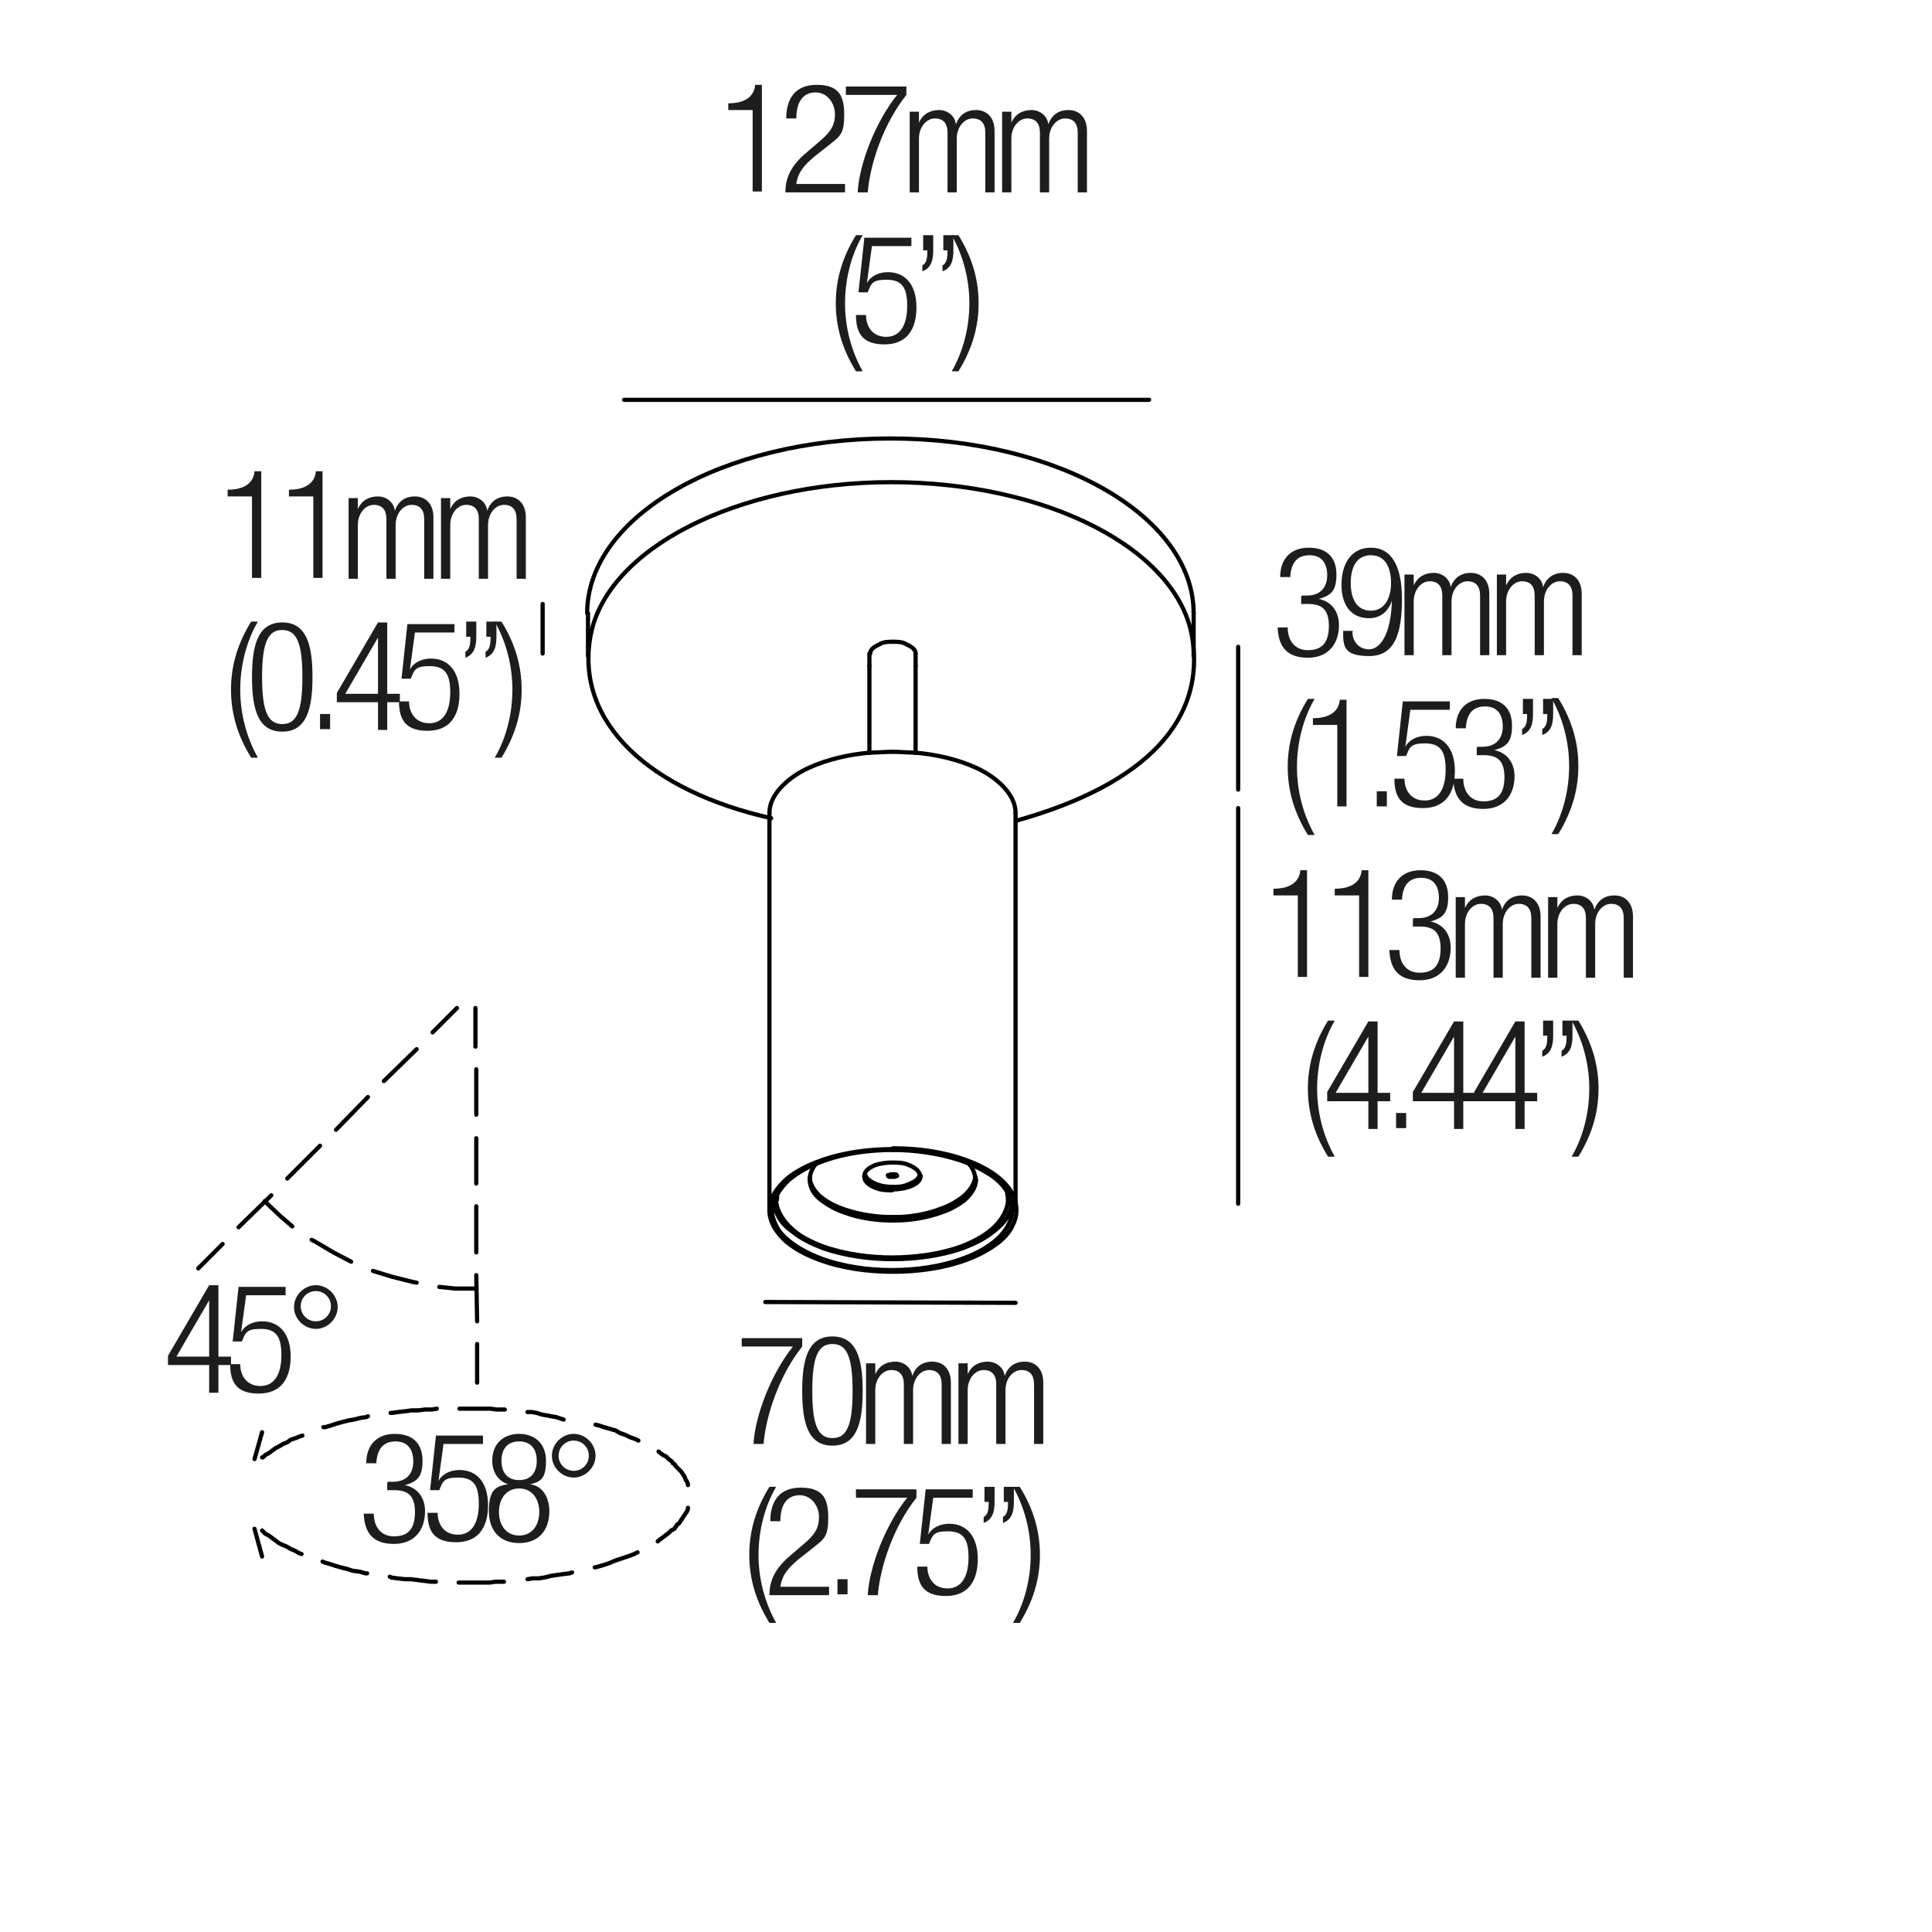 <?xml version="1.0" encoding="UTF-8"?>
<svg id="Livello_1" xmlns="http://www.w3.org/2000/svg" version="1.1" viewBox="0 0 230 230">
  <!-- Generator: Adobe Illustrator 29.6.0, SVG Export Plug-In . SVG Version: 2.1.1 Build 207)  -->
  <g>
    <rect x="84.3" y="10" width="47.4" height="38.8" fill="none"/>
    <path d="M89.6,13.1h-2.9v-.8c2.1,0,3.1-.9,3.2-2.2h.8v12.7h-1.1v-9.8Z" fill="#1d1d1b"/>
    <path d="M93.6,14.1c0-2.5,1.2-4,3.6-4s3.3,1,3.3,3.5-.5,2.6-2.1,3.9l-1.4,1.1c-1.3,1.1-2,1.9-2.2,3.3h5.8v1h-7.1c0-2.1,1-3.5,2.7-4.9l1.4-1.2c1.3-1.1,1.8-1.9,1.8-3.2s-.9-2.6-2.3-2.6-2.3,1-2.3,3.1h-1.2Z" fill="#1d1d1b"/>
    <path d="M100.7,10.3h7.2v1c-2.7,3.4-4.3,8.1-4.6,11.6h-1.2c.2-3.5,2.2-8.5,4.7-11.6h-6.1v-1Z" fill="#1d1d1b"/>
    <path d="M108.4,13.3h1v1.3h0c.5-1.1,1.4-1.5,2.4-1.5s1.9.7,2,1.7h0c.4-1.1,1.2-1.7,2.4-1.7s2.2.8,2.2,2.5v7.3h-1.1v-7.1c0-1.1-.5-1.7-1.5-1.7s-1.9,1-1.9,2.4v6.4h-1.1v-7.1c0-1.1-.5-1.7-1.5-1.7s-1.9,1-1.9,2.4v6.4h-1.1v-9.6Z" fill="#1d1d1b"/>
    <path d="M119.4,13.3h1v1.3h0c.5-1.1,1.4-1.5,2.4-1.5s1.9.7,2,1.7h0c.4-1.1,1.2-1.7,2.4-1.7s2.2.8,2.2,2.5v7.3h-1.1v-7.1c0-1.1-.5-1.7-1.5-1.7s-1.9,1-1.9,2.4v6.4h-1.1v-7.1c0-1.1-.5-1.7-1.5-1.7s-1.9,1-1.9,2.4v6.4h-1.1v-9.6Z" fill="#1d1d1b"/>
    <path d="M102.7,28c-1.4,2.4-2.1,5.3-2.1,8.1s.7,5.6,2.1,8.1h-.8c-1.8-2.9-2.4-5.6-2.4-8.1s.6-5.2,2.4-8.1h.8Z" fill="#1d1d1b"/>
    <path d="M108.5,28.3v1h-4.7l-.6,4.4h0c.5-.9,1.5-1.3,2.5-1.3,2,0,3.4,1.4,3.4,4.2s-1.3,4.4-3.8,4.4-3.4-1.2-3.4-3.5h1.2c0,1.4.8,2.6,2.4,2.6s2.5-1.3,2.5-3.7-.8-3.1-2.5-3.1-1.8.5-2.2,1.5h-1.1l.7-6.5h5.6Z" fill="#1d1d1b"/>
    <path d="M109.9,28h1.2v1.8c0,1.1-.2,2.1-1.3,2.5v-.7c.5-.3.6-.8.6-1.8h-.5v-1.8ZM112.3,28h1.2v1.8c0,1.1-.2,2.1-1.3,2.5v-.7c.5-.3.6-.8.6-1.8h-.5v-1.8Z" fill="#1d1d1b"/>
    <path d="M113.3,44.2c1.4-2.4,2.1-5.3,2.1-8.1s-.7-5.6-2.1-8.1h.8c1.8,2.9,2.4,5.6,2.4,8.1s-.6,5.2-2.4,8.1h-.8Z" fill="#1d1d1b"/>
  </g>
  <g>
    <rect x="23.5" y="56" width="42.7" height="38.7" fill="none"/>
    <path d="M30,59.1h-2.9v-.8c2.1,0,3.1-.9,3.2-2.2h.8v12.7h-1.1v-9.8Z" fill="#1d1d1b"/>
    <path d="M37.3,59.1h-2.9v-.8c2.1,0,3.1-.9,3.2-2.2h.8v12.7h-1.1v-9.8Z" fill="#1d1d1b"/>
    <path d="M41.6,59.3h1v1.3h0c.5-1.1,1.4-1.5,2.4-1.5s1.9.7,2,1.7h0c.4-1.1,1.2-1.7,2.4-1.7s2.2.8,2.2,2.5v7.3h-1.1v-7.1c0-1.1-.5-1.7-1.5-1.7s-1.9,1-1.9,2.4v6.4h-1.1v-7.1c0-1.1-.5-1.7-1.5-1.7s-1.9,1-1.9,2.4v6.4h-1.1v-9.6Z" fill="#1d1d1b"/>
    <path d="M52.6,59.3h1v1.3h0c.5-1.1,1.4-1.5,2.4-1.5s1.9.7,2,1.7h0c.4-1.1,1.2-1.7,2.4-1.7s2.2.8,2.2,2.5v7.3h-1.1v-7.1c0-1.1-.5-1.7-1.5-1.7s-1.9,1-1.9,2.4v6.4h-1.1v-7.1c0-1.1-.5-1.7-1.5-1.7s-1.9,1-1.9,2.4v6.4h-1.1v-9.6Z" fill="#1d1d1b"/>
    <path d="M30.7,74c-1.4,2.4-2.1,5.3-2.1,8.1s.7,5.6,2.1,8.1h-.8c-1.8-2.9-2.4-5.6-2.4-8.1s.6-5.2,2.4-8.1h.8Z" fill="#1d1d1b"/>
    <path d="M33.6,74.1c2.9,0,3.6,2.7,3.6,6.5s-.7,6.5-3.6,6.5-3.6-2.7-3.6-6.5.7-6.5,3.6-6.5ZM33.6,86.2c1.7,0,2.4-1.5,2.4-5.6s-.7-5.6-2.4-5.6-2.4,1.5-2.4,5.6.7,5.6,2.4,5.6Z" fill="#1d1d1b"/>
    <path d="M38.1,85h1.2v1.8h-1.2v-1.8Z" fill="#1d1d1b"/>
    <path d="M45,83.6h-4.9v-1.1l4.9-8.4h1.1v8.5h1.5v1h-1.5v3.3h-1.1v-3.3ZM45,82.6v-6.7h0l-3.9,6.7h3.9Z" fill="#1d1d1b"/>
    <path d="M54.1,74.3v1h-4.7l-.6,4.4h0c.5-.9,1.5-1.3,2.5-1.3,2,0,3.4,1.4,3.4,4.2s-1.3,4.4-3.8,4.4-3.4-1.2-3.4-3.5h1.2c0,1.4.8,2.6,2.4,2.6s2.5-1.3,2.5-3.7-.8-3.1-2.5-3.1-1.8.5-2.2,1.5h-1.1l.7-6.5h5.6Z" fill="#1d1d1b"/>
    <path d="M55.5,74h1.2v1.8c0,1.1-.2,2.1-1.3,2.5v-.7c.5-.3.6-.8.6-1.8h-.5v-1.8ZM57.9,74h1.2v1.8c0,1.1-.2,2.1-1.3,2.5v-.7c.5-.3.6-.8.6-1.8h-.5v-1.8Z" fill="#1d1d1b"/>
    <path d="M58.9,90.2c1.4-2.4,2.1-5.3,2.1-8.1s-.7-5.6-2.1-8.1h.8c1.8,2.9,2.4,5.6,2.4,8.1s-.6,5.2-2.4,8.1h-.8Z" fill="#1d1d1b"/>
  </g>
  <g>
    <rect x="37.1" y="170.6" width="40.6" height="14.7" fill="none"/>
    <path d="M46.2,176.4h.6c1.5,0,2.4-.9,2.4-2.4s-.7-2.4-2.1-2.4-2.2.8-2.3,2.6h-1.2c0-2.1,1.2-3.5,3.4-3.5s3.3,1.2,3.3,3.2-.7,2.5-2.1,2.9h0c1.5.3,2.4,1.5,2.4,3.1,0,2.3-1.3,3.9-3.7,3.9s-3.5-1.2-3.6-3.6h1.2c0,1.5.8,2.7,2.4,2.7s2.5-.8,2.5-2.9-1-2.6-2.5-2.6h-.8v-.9Z" fill="#1d1d1b"/>
    <path d="M57.5,170.9v1h-4.7l-.6,4.4h0c.5-.9,1.5-1.3,2.5-1.3,2,0,3.4,1.4,3.4,4.2s-1.3,4.4-3.8,4.4-3.4-1.2-3.4-3.5h1.2c0,1.4.8,2.6,2.4,2.6s2.5-1.3,2.5-3.7-.8-3.1-2.5-3.1-1.8.5-2.2,1.5h-1.1l.7-6.5h5.6Z" fill="#1d1d1b"/>
    <path d="M60.5,176.7h0c-1.3-.4-1.9-1.6-1.9-2.8,0-2.1,1.4-3.2,3.2-3.2s3.2,1.1,3.2,3.2-.6,2.5-1.9,2.8h0c1.6.2,2.3,1.7,2.3,3.2,0,2.4-1.4,3.8-3.6,3.8s-3.6-1.4-3.6-3.8.7-3,2.3-3.2ZM61.8,182.8c1.6,0,2.4-1.3,2.4-2.8s-.8-2.8-2.4-2.8-2.4,1.3-2.4,2.8.8,2.8,2.4,2.8ZM61.8,176.2c1.4,0,2.1-.9,2.1-2.3s-.7-2.3-2.1-2.3-2.1.9-2.1,2.3.7,2.3,2.1,2.3Z" fill="#1d1d1b"/>
    <path d="M68.3,170.7c1.4,0,2.6,1.2,2.6,2.6s-1.2,2.6-2.6,2.6-2.6-1.2-2.6-2.6,1.2-2.6,2.6-2.6ZM68.3,175.1c1,0,1.8-.8,1.8-1.8s-.8-1.8-1.8-1.8-1.8.8-1.8,1.8.8,1.8,1.8,1.8Z" fill="#1d1d1b"/>
  </g>
  <g>
    <rect x="10" y="152.9" width="40.6" height="14.7" fill="none"/>
    <path d="M24.9,162.5h-4.9v-1.1l4.9-8.4h1.1v8.5h1.5v1h-1.5v3.3h-1.1v-3.3ZM24.9,161.5v-6.7h0l-3.9,6.7h3.9Z" fill="#1d1d1b"/>
    <path d="M34,153.2v1h-4.7l-.6,4.4h0c.5-.9,1.5-1.3,2.5-1.3,2,0,3.4,1.4,3.4,4.2s-1.3,4.4-3.8,4.4-3.4-1.2-3.4-3.5h1.2c0,1.4.8,2.6,2.4,2.6s2.5-1.3,2.5-3.7-.8-3.1-2.5-3.1-1.8.5-2.2,1.5h-1.1l.7-6.5h5.6Z" fill="#1d1d1b"/>
    <path d="M37.6,153c1.4,0,2.6,1.2,2.6,2.6s-1.2,2.6-2.6,2.6-2.6-1.2-2.6-2.6,1.2-2.6,2.6-2.6ZM37.6,157.3c1,0,1.8-.8,1.8-1.8s-.8-1.8-1.8-1.8-1.8.8-1.8,1.8.8,1.8,1.8,1.8Z" fill="#1d1d1b"/>
  </g>
  <g>
    <rect x="85.1" y="159" width="42.7" height="38.7" fill="none"/>
    <path d="M88.3,159.3h7.2v1c-2.7,3.4-4.3,8.1-4.6,11.6h-1.2c.2-3.5,2.2-8.5,4.7-11.6h-6.1v-1Z" fill="#1d1d1b"/>
    <path d="M99.1,159.1c2.9,0,3.6,2.7,3.6,6.5s-.7,6.5-3.6,6.5-3.6-2.7-3.6-6.5.7-6.5,3.6-6.5ZM99.1,171.2c1.7,0,2.4-1.5,2.4-5.6s-.7-5.6-2.4-5.6-2.4,1.5-2.4,5.6.7,5.6,2.4,5.6Z" fill="#1d1d1b"/>
    <path d="M103.2,162.3h1v1.3h0c.5-1.1,1.4-1.5,2.4-1.5s1.9.7,2,1.7h0c.4-1.1,1.2-1.7,2.4-1.7s2.2.8,2.2,2.5v7.3h-1.1v-7.1c0-1.1-.5-1.7-1.5-1.7s-1.9,1-1.9,2.4v6.4h-1.1v-7.1c0-1.1-.5-1.7-1.5-1.7s-1.9,1-1.9,2.4v6.4h-1.1v-9.6Z" fill="#1d1d1b"/>
    <path d="M114.2,162.3h1v1.3h0c.5-1.1,1.4-1.5,2.4-1.5s1.9.7,2,1.7h0c.4-1.1,1.2-1.7,2.4-1.7s2.2.8,2.2,2.5v7.3h-1.1v-7.1c0-1.1-.5-1.7-1.5-1.7s-1.9,1-1.9,2.4v6.4h-1.1v-7.1c0-1.1-.5-1.7-1.5-1.7s-1.9,1-1.9,2.4v6.4h-1.1v-9.6Z" fill="#1d1d1b"/>
    <path d="M92.4,177c-1.4,2.4-2.1,5.3-2.1,8.1s.7,5.6,2.1,8.1h-.8c-1.8-2.9-2.4-5.6-2.4-8.1s.6-5.2,2.4-8.1h.8Z" fill="#1d1d1b"/>
    <path d="M91.7,181.1c0-2.5,1.2-4,3.6-4s3.3,1,3.3,3.5-.5,2.6-2.1,3.9l-1.4,1.1c-1.3,1.1-2,1.9-2.2,3.3h5.8v1h-7.1c0-2.1,1-3.5,2.7-4.9l1.4-1.2c1.3-1.1,1.8-1.9,1.8-3.2s-.9-2.6-2.3-2.6-2.3,1-2.3,3.1h-1.2Z" fill="#1d1d1b"/>
    <path d="M99.7,188h1.2v1.8h-1.2v-1.8Z" fill="#1d1d1b"/>
    <path d="M101.9,177.3h7.2v1c-2.7,3.4-4.3,8.1-4.6,11.6h-1.2c.2-3.5,2.2-8.5,4.7-11.6h-6.1v-1Z" fill="#1d1d1b"/>
    <path d="M115.8,177.3v1h-4.7l-.6,4.4h0c.5-.9,1.5-1.3,2.5-1.3,2,0,3.4,1.4,3.4,4.2s-1.3,4.4-3.8,4.4-3.4-1.2-3.4-3.5h1.2c0,1.4.8,2.6,2.4,2.6s2.5-1.3,2.5-3.7-.8-3.1-2.5-3.1-1.8.5-2.2,1.5h-1.1l.7-6.5h5.6Z" fill="#1d1d1b"/>
    <path d="M117.2,177h1.2v1.8c0,1.1-.2,2.1-1.3,2.5v-.7c.5-.3.6-.8.6-1.8h-.5v-1.8ZM119.5,177h1.2v1.8c0,1.1-.2,2.1-1.3,2.5v-.7c.5-.3.6-.8.6-1.8h-.5v-1.8Z" fill="#1d1d1b"/>
    <path d="M120.6,193.2c1.4-2.4,2.1-5.3,2.1-8.1s-.7-5.6-2.1-8.1h.8c1.8,2.9,2.4,5.6,2.4,8.1s-.6,5.2-2.4,8.1h-.8Z" fill="#1d1d1b"/>
  </g>
  <g>
    <rect x="149.3" y="103.5" width="47.4" height="36.8" fill="none"/>
    <path d="M154.5,106.6h-2.9v-.8c2.1,0,3.1-.9,3.2-2.2h.8v12.7h-1.1v-9.8Z" fill="#1d1d1b"/>
    <path d="M161.8,106.6h-2.9v-.8c2.1,0,3.1-.9,3.2-2.2h.8v12.7h-1.1v-9.8Z" fill="#1d1d1b"/>
    <path d="M168.3,109.3h.6c1.5,0,2.4-.9,2.4-2.4s-.7-2.4-2.1-2.4-2.2.8-2.3,2.6h-1.2c0-2.1,1.2-3.5,3.4-3.5s3.3,1.2,3.3,3.2-.7,2.5-2.1,2.9h0c1.5.3,2.4,1.5,2.4,3.1,0,2.3-1.3,3.9-3.7,3.9s-3.5-1.2-3.6-3.6h1.2c0,1.5.8,2.7,2.4,2.7s2.5-.8,2.5-2.9-1-2.6-2.5-2.6h-.8v-.9Z" fill="#1d1d1b"/>
    <path d="M173.4,106.8h1v1.3h0c.5-1.1,1.4-1.5,2.4-1.5s1.9.7,2,1.7h0c.4-1.1,1.2-1.7,2.4-1.7s2.2.8,2.2,2.5v7.3h-1.1v-7.1c0-1.1-.5-1.7-1.5-1.7s-1.9,1-1.9,2.4v6.4h-1.1v-7.1c0-1.1-.5-1.7-1.5-1.7s-1.9,1-1.9,2.4v6.4h-1.1v-9.6Z" fill="#1d1d1b"/>
    <path d="M184.4,106.8h1v1.3h0c.5-1.1,1.4-1.5,2.4-1.5s1.9.7,2,1.7h0c.4-1.1,1.2-1.7,2.4-1.7s2.2.8,2.2,2.5v7.3h-1.1v-7.1c0-1.1-.5-1.7-1.5-1.7s-1.9,1-1.9,2.4v6.4h-1.1v-7.1c0-1.1-.5-1.7-1.5-1.7s-1.9,1-1.9,2.4v6.4h-1.1v-9.6Z" fill="#1d1d1b"/>
    <path d="M158.9,121.5c-1.4,2.4-2.1,5.3-2.1,8.1s.7,5.6,2.1,8.1h-.8c-1.8-2.9-2.4-5.6-2.4-8.1s.6-5.2,2.4-8.1h.8Z" fill="#1d1d1b"/>
    <path d="M162.9,131.1h-4.9v-1.1l4.9-8.4h1.1v8.5h1.5v1h-1.5v3.3h-1.1v-3.3ZM162.9,130.1v-6.7h0l-3.9,6.7h3.9Z" fill="#1d1d1b"/>
    <path d="M166.2,132.5h1.2v1.8h-1.2v-1.8Z" fill="#1d1d1b"/>
    <path d="M173.1,131.1h-4.9v-1.1l4.9-8.4h1.1v8.5h1.5v1h-1.5v3.3h-1.1v-3.3ZM173.1,130.1v-6.7h0l-3.9,6.7h3.9Z" fill="#1d1d1b"/>
    <path d="M180.4,131.1h-4.9v-1.1l4.9-8.4h1.1v8.5h1.5v1h-1.5v3.3h-1.1v-3.3ZM180.4,130.1v-6.7h0l-3.9,6.7h3.9Z" fill="#1d1d1b"/>
    <path d="M183.7,121.5h1.2v1.8c0,1.1-.2,2.1-1.3,2.5v-.7c.5-.3.6-.8.6-1.8h-.5v-1.8ZM186,121.5h1.2v1.8c0,1.1-.2,2.1-1.3,2.5v-.7c.5-.3.6-.8.6-1.8h-.5v-1.8Z" fill="#1d1d1b"/>
    <path d="M187.1,137.7c1.4-2.4,2.1-5.3,2.1-8.1s-.7-5.6-2.1-8.1h.8c1.8,2.9,2.4,5.6,2.4,8.1s-.6,5.2-2.4,8.1h-.8Z" fill="#1d1d1b"/>
  </g>
  <g>
    <rect x="149.3" y="65.2" width="42.7" height="38.7" fill="none"/>
    <path d="M155,70.9h.6c1.5,0,2.4-.9,2.4-2.4s-.7-2.4-2.1-2.4-2.2.8-2.3,2.6h-1.2c0-2.1,1.2-3.5,3.4-3.5s3.3,1.2,3.3,3.2-.7,2.5-2.1,2.9h0c1.5.3,2.4,1.5,2.4,3.1,0,2.3-1.3,3.9-3.7,3.9s-3.5-1.2-3.6-3.6h1.2c0,1.5.8,2.7,2.4,2.7s2.5-.8,2.5-2.9-1-2.6-2.5-2.6h-.8v-.9Z" fill="#1d1d1b"/>
    <path d="M161,75.2c0,1.2.8,2.1,2,2.1s2.6-1.6,2.7-5.8h0c-.4,1.3-1.4,2.1-2.7,2.1-2.2,0-3.3-1.6-3.3-4s1.1-4.4,3.5-4.4,3.7,2.1,3.7,6.1-.8,6.8-3.9,6.8-3.1-1.2-3.1-3h1.2ZM163.2,72.7c1.7,0,2.4-1.6,2.4-3.3s-.6-3.3-2.4-3.3-2.4,1.6-2.4,3.3.6,3.3,2.4,3.3Z" fill="#1d1d1b"/>
    <path d="M167.3,68.4h1v1.3h0c.5-1.1,1.4-1.5,2.4-1.5s1.9.7,2,1.7h0c.4-1.1,1.2-1.7,2.4-1.7s2.2.8,2.2,2.5v7.3h-1.1v-7.1c0-1.1-.5-1.7-1.5-1.7s-1.9,1-1.9,2.4v6.4h-1.1v-7.1c0-1.1-.5-1.7-1.5-1.7s-1.9,1-1.9,2.4v6.4h-1.1v-9.6Z" fill="#1d1d1b"/>
    <path d="M178.3,68.4h1v1.3h0c.5-1.1,1.4-1.5,2.4-1.5s1.9.7,2,1.7h0c.4-1.1,1.2-1.7,2.4-1.7s2.2.8,2.2,2.5v7.3h-1.1v-7.1c0-1.1-.5-1.7-1.5-1.7s-1.9,1-1.9,2.4v6.4h-1.1v-7.1c0-1.1-.5-1.7-1.5-1.7s-1.9,1-1.9,2.4v6.4h-1.1v-9.6Z" fill="#1d1d1b"/>
    <path d="M156.5,83.2c-1.4,2.4-2.1,5.3-2.1,8.1s.7,5.6,2.1,8.1h-.8c-1.8-2.9-2.4-5.6-2.4-8.1s.6-5.2,2.4-8.1h.8Z" fill="#1d1d1b"/>
    <path d="M159.2,86.3h-2.9v-.8c2.1,0,3.1-.9,3.2-2.2h.8v12.7h-1.1v-9.8Z" fill="#1d1d1b"/>
    <path d="M163.9,94.2h1.2v1.8h-1.2v-1.8Z" fill="#1d1d1b"/>
    <path d="M172.6,83.5v1h-4.7l-.6,4.4h0c.5-.9,1.5-1.3,2.5-1.3,2,0,3.4,1.4,3.4,4.2s-1.3,4.4-3.8,4.4-3.4-1.2-3.4-3.5h1.2c0,1.4.8,2.6,2.4,2.6s2.5-1.3,2.5-3.7-.8-3.1-2.5-3.1-1.8.5-2.2,1.5h-1.1l.7-6.5h5.6Z" fill="#1d1d1b"/>
    <path d="M175.9,88.9h.6c1.5,0,2.4-.9,2.4-2.4s-.7-2.4-2.1-2.4-2.2.8-2.3,2.6h-1.2c0-2.1,1.2-3.5,3.4-3.5s3.3,1.2,3.3,3.2-.7,2.5-2.1,2.9h0c1.5.3,2.4,1.5,2.4,3.1,0,2.3-1.3,3.9-3.7,3.9s-3.5-1.2-3.6-3.6h1.2c0,1.5.8,2.7,2.4,2.7s2.5-.8,2.5-2.9-1-2.6-2.5-2.6h-.8v-.9Z" fill="#1d1d1b"/>
    <path d="M181.3,83.2h1.2v1.8c0,1.1-.2,2.1-1.3,2.5v-.7c.5-.3.6-.8.6-1.8h-.5v-1.8ZM183.7,83.2h1.2v1.8c0,1.1-.2,2.1-1.3,2.5v-.7c.5-.3.6-.8.6-1.8h-.5v-1.8Z" fill="#1d1d1b"/>
    <path d="M184.7,99.3c1.4-2.4,2.1-5.3,2.1-8.1s-.7-5.6-2.1-8.1h.8c1.8,2.9,2.4,5.6,2.4,8.1s-.6,5.2-2.4,8.1h-.8Z" fill="#1d1d1b"/>
  </g>
  <g>
    <line x1="56.6" y1="120" x2="56.6" y2="124.6" fill="none" stroke="#000" stroke-linecap="round" stroke-linejoin="round" stroke-width=".5"/>
    <line x1="56.7" y1="127.3" x2="56.7" y2="132.7" fill="none" stroke="#000" stroke-linecap="round" stroke-linejoin="round" stroke-width=".5"/>
    <line x1="56.7" y1="135.5" x2="56.7" y2="140.9" fill="none" stroke="#000" stroke-linecap="round" stroke-linejoin="round" stroke-width=".5"/>
    <line x1="56.7" y1="143.6" x2="56.7" y2="149.1" fill="none" stroke="#000" stroke-linecap="round" stroke-linejoin="round" stroke-width=".5"/>
    <line x1="56.7" y1="151.8" x2="56.8" y2="157.3" fill="none" stroke="#000" stroke-linecap="round" stroke-linejoin="round" stroke-width=".5"/>
    <line x1="56.8" y1="160" x2="56.8" y2="164.6" fill="none" stroke="#000" stroke-linecap="round" stroke-linejoin="round" stroke-width=".5"/>
    <line x1="54.4" y1="120" x2="51.5" y2="122.9" fill="none" stroke="#000" stroke-linecap="round" stroke-linejoin="round" stroke-width=".5"/>
    <line x1="49.6" y1="124.9" x2="45.7" y2="128.7" fill="none" stroke="#000" stroke-linecap="round" stroke-linejoin="round" stroke-width=".5"/>
    <line x1="43.8" y1="130.6" x2="40" y2="134.5" fill="none" stroke="#000" stroke-linecap="round" stroke-linejoin="round" stroke-width=".5"/>
    <line x1="38.1" y1="136.4" x2="34.2" y2="140.3" fill="none" stroke="#000" stroke-linecap="round" stroke-linejoin="round" stroke-width=".5"/>
    <line x1="32.3" y1="142.3" x2="28.4" y2="146.1" fill="none" stroke="#000" stroke-linecap="round" stroke-linejoin="round" stroke-width=".5"/>
    <line x1="26.5" y1="148.1" x2="23.6" y2="151" fill="none" stroke="#000" stroke-linecap="round" stroke-linejoin="round" stroke-width=".5"/>
    <polyline points="31.5 143 33.4 144.8 34.8 146" fill="none" stroke="#000" stroke-linecap="round" stroke-linejoin="round" stroke-width=".5"/>
    <polyline points="37.1 147.6 37.5 147.8 39.7 149.1 41.8 150.2" fill="none" stroke="#000" stroke-linecap="round" stroke-linejoin="round" stroke-width=".5"/>
    <polyline points="44.4 151.3 46.7 152 49.1 152.6 49.6 152.7" fill="none" stroke="#000" stroke-linecap="round" stroke-linejoin="round" stroke-width=".5"/>
    <polyline points="52.3 153.2 54.2 153.4 56.7 153.4" fill="none" stroke="#000" stroke-linecap="round" stroke-linejoin="round" stroke-width=".5"/>
    <line x1="31.2" y1="185.3" x2="30.3" y2="182" fill="none" stroke="#000" stroke-linecap="round" stroke-linejoin="round" stroke-width=".5"/>
    <polyline points="31.2 182.2 31.3 182.3 31.6 182.6 32 182.8 32.4 183.1 32.8 183.4 33.2 183.7 33.6 183.9 34.1 184.1 34.6 184.4 35.1 184.6 35.6 184.9 35.9 185" fill="none" stroke="#000" stroke-linecap="round" stroke-linejoin="round" stroke-width=".5"/>
    <polyline points="38.4 185.9 38.6 186 39.3 186.2 39.9 186.4 40.6 186.6 41.4 186.8 42 187 42.8 187.1 43.5 187.3 43.7 187.3" fill="none" stroke="#000" stroke-linecap="round" stroke-linejoin="round" stroke-width=".5"/>
    <polyline points="46.4 187.7 46.6 187.8 47.3 187.9 48.2 188 48.9 188 49.7 188.1 50.5 188.2 51.3 188.3 51.9 188.3" fill="none" stroke="#000" stroke-linecap="round" stroke-linejoin="round" stroke-width=".5"/>
    <polyline points="54.6 188.4 55.2 188.4 56 188.4 56.8 188.4 57.5 188.4 58.3 188.4 59 188.3 59.7 188.3 60 188.3" fill="none" stroke="#000" stroke-linecap="round" stroke-linejoin="round" stroke-width=".5"/>
    <polyline points="62.8 188 63.4 187.9 64.1 187.9 64.8 187.8 65.6 187.6 66.3 187.5 67 187.4 67.8 187.3 68.1 187.2" fill="none" stroke="#000" stroke-linecap="round" stroke-linejoin="round" stroke-width=".5"/>
    <polyline points="70.8 186.6 71.2 186.5 71.9 186.3 72.5 186.1 73.2 185.8 73.8 185.6 74.4 185.4 75 185.2 75.5 185 75.9 184.8" fill="none" stroke="#000" stroke-linecap="round" stroke-linejoin="round" stroke-width=".5"/>
    <polyline points="78.3 183.5 78.4 183.4 78.8 183.1 79.2 182.8 79.6 182.5 79.9 182.2 80.1 182.1 80.3 182 80.4 181.8 80.5 181.7 80.6 181.5 80.8 181.4 81 181.1 81.2 180.8 81.4 180.5 81.6 180.2 81.8 179.9 81.9 179.6 81.9 179.5" fill="none" stroke="#000" stroke-linecap="round" stroke-linejoin="round" stroke-width=".5"/>
    <polyline points="81.9 176.8 81.9 176.7 81.8 176.4 81.6 176.1 81.5 175.8 81.3 175.5 81.1 175.2 80.8 174.9 80.7 174.8 80.5 174.6 80.4 174.5 80.3 174.3 80.1 174.2 80 174 79.6 173.7 79.3 173.4 78.9 173.2 78.5 172.9 78.4 172.8" fill="none" stroke="#000" stroke-linecap="round" stroke-linejoin="round" stroke-width=".5"/>
    <polyline points="76 171.5 75.6 171.3 75 171.1 74.4 170.8 73.8 170.6 73.3 170.3 72.6 170.1 71.9 169.9 71.3 169.7 70.9 169.6" fill="none" stroke="#000" stroke-linecap="round" stroke-linejoin="round" stroke-width=".5"/>
    <polyline points="67.1 169 66.8 168.9 66.2 168.7 65.6 168.6 65.1 168.5 64.5 168.4 63.9 168.2 63.3 168.1 62.8 168.1" fill="none" stroke="#000" stroke-linecap="round" stroke-linejoin="round" stroke-width=".5"/>
    <polyline points="60.1 167.8 59.8 167.8 59.1 167.8 58.4 167.7 57.6 167.7 56.9 167.7 56.1 167.7 55.3 167.7 54.7 167.7" fill="none" stroke="#000" stroke-linecap="round" stroke-linejoin="round" stroke-width=".5"/>
    <polyline points="52 167.7 51.4 167.8 50.6 167.8 49.8 167.9 49 167.9 48.3 168 47.4 168.1 46.7 168.2 46.5 168.2" fill="none" stroke="#000" stroke-linecap="round" stroke-linejoin="round" stroke-width=".5"/>
    <polyline points="43.8 168.6 43.6 168.7 42.9 168.8 42.1 169 41.5 169.1 40.7 169.3 40 169.5 39.4 169.7 38.7 169.9 38.5 169.9" fill="none" stroke="#000" stroke-linecap="round" stroke-linejoin="round" stroke-width=".5"/>
    <polyline points="36 170.9 35.7 171 35.2 171.2 34.6 171.4 34.2 171.7 33.7 171.9 33.2 172.2 32.8 172.4 32.4 172.7 32 173 31.6 173.2 31.3 173.5 31.2 173.5" fill="none" stroke="#000" stroke-linecap="round" stroke-linejoin="round" stroke-width=".5"/>
    <line x1="30.3" y1="173.7" x2="31.2" y2="170.5" fill="none" stroke="#000" stroke-linecap="round" stroke-linejoin="round" stroke-width=".5"/>
  </g>
  <line x1="136.8" y1="47.6" x2="74.3" y2="47.6" fill="none" stroke="#010101" stroke-linecap="round" stroke-linejoin="round" stroke-width=".5"/>
  <line x1="64.6" y1="71.9" x2="64.6" y2="77.8" fill="none" stroke="#010101" stroke-linecap="round" stroke-linejoin="round" stroke-width=".5"/>
  <path d="M108.1,86.6" fill="none" stroke="#010101" stroke-linecap="round" stroke-linejoin="round" stroke-width=".5"/>
  <line x1="147.4" y1="96.2" x2="147.4" y2="143.3" fill="none" stroke="#010101" stroke-linecap="round" stroke-linejoin="round" stroke-width=".5"/>
  <line x1="147.4" y1="94" x2="147.4" y2="77" fill="none" stroke="#010101" stroke-linecap="round" stroke-linejoin="round" stroke-width=".5"/>
  <line x1="70" y1="73" x2="70" y2="78.1" fill="none" stroke="#010101" stroke-linecap="round" stroke-linejoin="round" stroke-width=".5"/>
  <line x1="142.1" y1="73" x2="142.1" y2="78.1" fill="none" stroke="#010101" stroke-linecap="round" stroke-linejoin="round" stroke-width=".5"/>
  <path d="M142.1,73c0-11.5-16.1-20.8-36.1-20.8s-36.1,9.3-36.1,20.8" fill="none" stroke="#010101" stroke-linecap="round" stroke-linejoin="round" stroke-width=".5"/>
  <path d="M121,97.7c15.7-4.4,22.6-12.2,20.9-22-1.9-10.5-17.5-18.3-35.8-18.3s-33.9,7.9-35.8,18.3,7.2,18.5,21.5,21.7" fill="none" stroke="#010101" stroke-linecap="round" stroke-linejoin="round" stroke-width=".5"/>
  <path d="M102.9,140c0-.7.8-1.1,1.3-1.3.6-.2,1.3-.3,2-.3.6,0,1.4,0,2,.3.5.2,1.3.6,1.3,1.3" fill="none" stroke="#010101" stroke-linecap="round" stroke-linejoin="round" stroke-width=".5"/>
  <polyline points="96.4 140.4 96.4 140.4 96.4 140.4 96.4 140.4 96.4 140.4" fill="none" stroke="#010101" stroke-linecap="round" stroke-linejoin="round" stroke-width=".5"/>
  <path d="M92,144.1c0-1.5,1-2.8,2-3.7,1.1-.9,2.4-1.6,3.8-2.1,2.6-1,5.7-1.4,8.5-1.4" fill="none" stroke="#010101" stroke-linecap="round" stroke-linejoin="round" stroke-width=".5"/>
  <path d="M106.3,136.9c2.6,0,5.4.4,7.9,1.2,1.2.4,2.5,1,3.6,1.7,1.1.7,2.1,1.7,2.5,3" fill="none" stroke="#010101" stroke-linecap="round" stroke-linejoin="round" stroke-width=".5"/>
  <path d="M115.4,138.6c.4.5.7,1.1.7,1.8" fill="none" stroke="#010101" stroke-linecap="round" stroke-linejoin="round" stroke-width=".5"/>
  <path d="M97.1,138.6c-.4.5-.7,1.1-.7,1.8" fill="none" stroke="#010101" stroke-linecap="round" stroke-linejoin="round" stroke-width=".5"/>
  <path d="M96.4,140.4c.2,1,.9,1.8,1.6,2.3.8.6,1.7,1,2.6,1.3,1.8.6,3.8.9,5.7.9,1.9,0,3.9-.3,5.7-1,.9-.3,1.8-.8,2.6-1.4.7-.6,1.4-1.4,1.5-2.4" fill="none" stroke="#010101" stroke-linecap="round" stroke-linejoin="round" stroke-width=".5"/>
  <path d="M96.4,140.4s0,0,0,0" fill="none" stroke="#010101" stroke-linecap="round" stroke-linejoin="round" stroke-width=".5"/>
  <line x1="103.5" y1="79.3" x2="103.5" y2="77.8" fill="none" stroke="#010101" stroke-linecap="round" stroke-linejoin="round" stroke-width=".5"/>
  <line x1="109" y1="79.3" x2="109" y2="89.6" fill="none" stroke="#010101" stroke-linecap="round" stroke-linejoin="round" stroke-width=".5"/>
  <path d="M91.6,144.1c0-1.6,1-2.8,2.1-3.8,1.1-.9,2.5-1.6,3.9-2.1,2.7-1,5.8-1.4,8.7-1.4" fill="none" stroke="#010101" stroke-linecap="round" stroke-linejoin="round" stroke-width=".5"/>
  <path d="M91.6,96.8c0-1.3.7-2.4,1.6-3.3.9-.9,2-1.6,3.1-2.1,2.2-1,4.8-1.6,7.3-1.8" fill="none" stroke="#010101" stroke-linecap="round" stroke-linejoin="round" stroke-width=".5"/>
  <path d="M106.3,136.7c2.9,0,6,.4,8.7,1.4,1.4.5,2.8,1.2,3.9,2.1,1.1.9,2.1,2.2,2.1,3.8" fill="none" stroke="#010101" stroke-linecap="round" stroke-linejoin="round" stroke-width=".5"/>
  <path d="M96.4,140.4c0,1.1.6,1.9,1.4,2.5.8.6,1.7,1.1,2.6,1.4,1.8.7,3.9,1,5.9,1s4-.3,5.9-1c.9-.3,1.8-.8,2.6-1.4.7-.6,1.4-1.5,1.4-2.5" fill="none" stroke="#010101" stroke-linecap="round" stroke-linejoin="round" stroke-width=".5"/>
  <path d="M120,142.8c0,.6-.2,1.2-.5,1.8-.4.7-.9,1.3-1.5,1.8-1.1.9-2.3,1.5-3.6,2-2.5.9-5.5,1.3-8.2,1.3s-5.6-.4-8.2-1.3c-1.3-.5-2.6-1.1-3.6-2-.6-.5-1.1-1.1-1.5-1.8-.3-.6-.5-1.1-.5-1.8" fill="none" stroke="#010101" stroke-linecap="round" stroke-linejoin="round" stroke-width=".5"/>
  <line x1="105.3" y1="145" x2="105.3" y2="144.9" fill="none" stroke="#010101" stroke-linecap="round" stroke-linejoin="round" stroke-width=".5"/>
  <path d="M96.4,140.2c0,0,0,.2,0,.3" fill="none" stroke="#010101" stroke-linecap="round" stroke-linejoin="round" stroke-width=".5"/>
  <polyline points="116.1 140.5 116.1 140.5 116.1 140.5 116.1 140.5 116.1 140.5" fill="none" stroke="#010101" stroke-linecap="round" stroke-linejoin="round" stroke-width=".5"/>
  <path d="M120.4,143.1c0,.3.1.6.1,1" fill="none" stroke="#010101" stroke-linecap="round" stroke-linejoin="round" stroke-width=".5"/>
  <path d="M119.9,141.9c0,.3.1.6.1.9" fill="none" stroke="#010101" stroke-linecap="round" stroke-linejoin="round" stroke-width=".5"/>
  <path d="M92.1,143.1c0,.6.3,1.2.6,1.8.4.7.9,1.2,1.6,1.7,1.1.9,2.4,1.5,3.7,2,2.6.9,5.5,1.3,8.3,1.3s5.7-.4,8.3-1.3c1.3-.5,2.6-1.1,3.7-2,.6-.5,1.2-1,1.6-1.7.3-.6.5-1.1.6-1.8" fill="none" stroke="#010101" stroke-linecap="round" stroke-linejoin="round" stroke-width=".5"/>
  <path d="M103,139.8c.1.6.9,1,1.4,1.2.6.2,1.2.3,1.9.3" fill="none" stroke="#010101" stroke-linecap="round" stroke-linejoin="round" stroke-width=".5"/>
  <path d="M102.9,140s0,0,0,0" fill="none" stroke="#010101" stroke-linecap="round" stroke-linejoin="round" stroke-width=".5"/>
  <path d="M109.6,140s0,0,0,0" fill="none" stroke="#010101" stroke-linecap="round" stroke-linejoin="round" stroke-width=".5"/>
  <path d="M106.2,141.3c.6,0,1.3,0,1.9-.3.5-.2,1.3-.5,1.4-1.2" fill="none" stroke="#010101" stroke-linecap="round" stroke-linejoin="round" stroke-width=".5"/>
  <path d="M109.6,140c0,.7-.8,1.1-1.4,1.3-.6.2-1.3.3-2,.3" fill="none" stroke="#010101" stroke-linecap="round" stroke-linejoin="round" stroke-width=".5"/>
  <path d="M106.2,141.7c-.6,0-1.3,0-2-.3-.5-.2-1.3-.6-1.3-1.3" fill="none" stroke="#010101" stroke-linecap="round" stroke-linejoin="round" stroke-width=".5"/>
  <path d="M116.1,140.5c0,0,0-.2,0-.3" fill="none" stroke="#010101" stroke-linecap="round" stroke-linejoin="round" stroke-width=".5"/>
  <line x1="107.1" y1="144.9" x2="107.1" y2="145" fill="none" stroke="#010101" stroke-linecap="round" stroke-linejoin="round" stroke-width=".5"/>
  <path d="M105.4,144.9c.6,0,1.1,0,1.7,0" fill="none" stroke="#010101" stroke-linecap="round" stroke-linejoin="round" stroke-width=".5"/>
  <path d="M107.1,144.9s0,0,0,0c0,0,0,0,0,0,0,0,0,0,0,0,0,0,0,0,0,0,0,0,0,0,0,0,0,0,0,0,0,0" fill="none" stroke="#010101" stroke-linecap="round" stroke-linejoin="round" stroke-width=".5"/>
  <path d="M105.3,144.9s0,0,0,0,0,0,0,0c0,0,0,0,0,0,0,0,0,0,0,0,0,0,0,0,0,0,0,0,0,0,0,0" fill="none" stroke="#010101" stroke-linecap="round" stroke-linejoin="round" stroke-width=".5"/>
  <path d="M105.7,139.9c0,.1.1.2.2.2.1,0,.2,0,.3,0,.1,0,.2,0,.3,0,0,0,.2-.1.2-.2" fill="none" stroke="#010101" stroke-linecap="round" stroke-linejoin="round" stroke-width=".5"/>
  <path d="M106.8,140c0-.1-.1-.2-.2-.2-.1,0-.2,0-.3,0-.1,0-.2,0-.3,0,0,0-.2.1-.2.2" fill="none" stroke="#010101" stroke-linecap="round" stroke-linejoin="round" stroke-width=".5"/>
  <path d="M103.5,89.6c.9,0,1.8-.1,2.7-.1" fill="none" stroke="#010101" stroke-linecap="round" stroke-linejoin="round" stroke-width=".5"/>
  <path d="M109,89.6c-.9,0-1.8-.1-2.7-.1" fill="none" stroke="#010101" stroke-linecap="round" stroke-linejoin="round" stroke-width=".5"/>
  <line x1="103.5" y1="89.6" x2="103.5" y2="79.3" fill="none" stroke="#010101" stroke-linecap="round" stroke-linejoin="round" stroke-width=".5"/>
  <path d="M120.3,142.9c0,0,0,.1,0,.2" fill="none" stroke="#010101" stroke-linecap="round" stroke-linejoin="round" stroke-width=".5"/>
  <line x1="120.9" y1="96.8" x2="120.9" y2="144.1" fill="none" stroke="#010101" stroke-linecap="round" stroke-linejoin="round" stroke-width=".5"/>
  <line x1="91.6" y1="144.1" x2="91.6" y2="96.8" fill="none" stroke="#010101" stroke-linecap="round" stroke-linejoin="round" stroke-width=".5"/>
  <path d="M120.5,144.1c0,.7-.2,1.2-.5,1.8-.4.7-.9,1.3-1.5,1.8-1.1.9-2.4,1.6-3.8,2.1-2.7,1-5.7,1.4-8.5,1.4s-5.8-.4-8.5-1.4c-1.3-.5-2.7-1.2-3.8-2.1-.6-.5-1.2-1.1-1.5-1.8-.3-.6-.5-1.2-.5-1.8" fill="none" stroke="#010101" stroke-linecap="round" stroke-linejoin="round" stroke-width=".5"/>
  <path d="M120.9,96.8c0-1.3-.7-2.4-1.6-3.3-.9-.9-2-1.6-3.1-2.1-2.2-1-4.8-1.6-7.3-1.8" fill="none" stroke="#010101" stroke-linecap="round" stroke-linejoin="round" stroke-width=".5"/>
  <path d="M91.6,144.1c0,.7.2,1.3.5,1.9.4.7,1,1.4,1.6,1.9,1.1.9,2.5,1.6,3.9,2.1,2.7,1,5.8,1.4,8.7,1.4s6-.4,8.7-1.4c1.4-.5,2.7-1.2,3.9-2.1.6-.5,1.2-1.1,1.6-1.9.3-.6.5-1.2.5-1.9" fill="none" stroke="#010101" stroke-linecap="round" stroke-linejoin="round" stroke-width=".5"/>
  <line x1="109" y1="77.8" x2="109" y2="79.3" fill="none" stroke="#010101" stroke-linecap="round" stroke-linejoin="round" stroke-width=".5"/>
  <path d="M106.3,76.4c.6,0,1.1,0,1.6.3.4.2,1.1.5,1.1,1.1" fill="none" stroke="#010101" stroke-linecap="round" stroke-linejoin="round" stroke-width=".5"/>
  <path d="M106.3,76.4c-.6,0-1.1,0-1.6.3-.4.2-1.1.5-1.1,1.1" fill="none" stroke="#010101" stroke-linecap="round" stroke-linejoin="round" stroke-width=".5"/>
  <path d="M92.5,142.8c0-.3,0-.6.1-.9" fill="none" stroke="#010101" stroke-linecap="round" stroke-linejoin="round" stroke-width=".5"/>
  <path d="M96.4,140.2c0,0,0,.1,0,.2" fill="none" stroke="#010101" stroke-linecap="round" stroke-linejoin="round" stroke-width=".5"/>
  <line x1="91.1" y1="155" x2="120.9" y2="155.1" fill="none" stroke="#010101" stroke-linecap="round" stroke-linejoin="round" stroke-width=".5"/>
</svg>